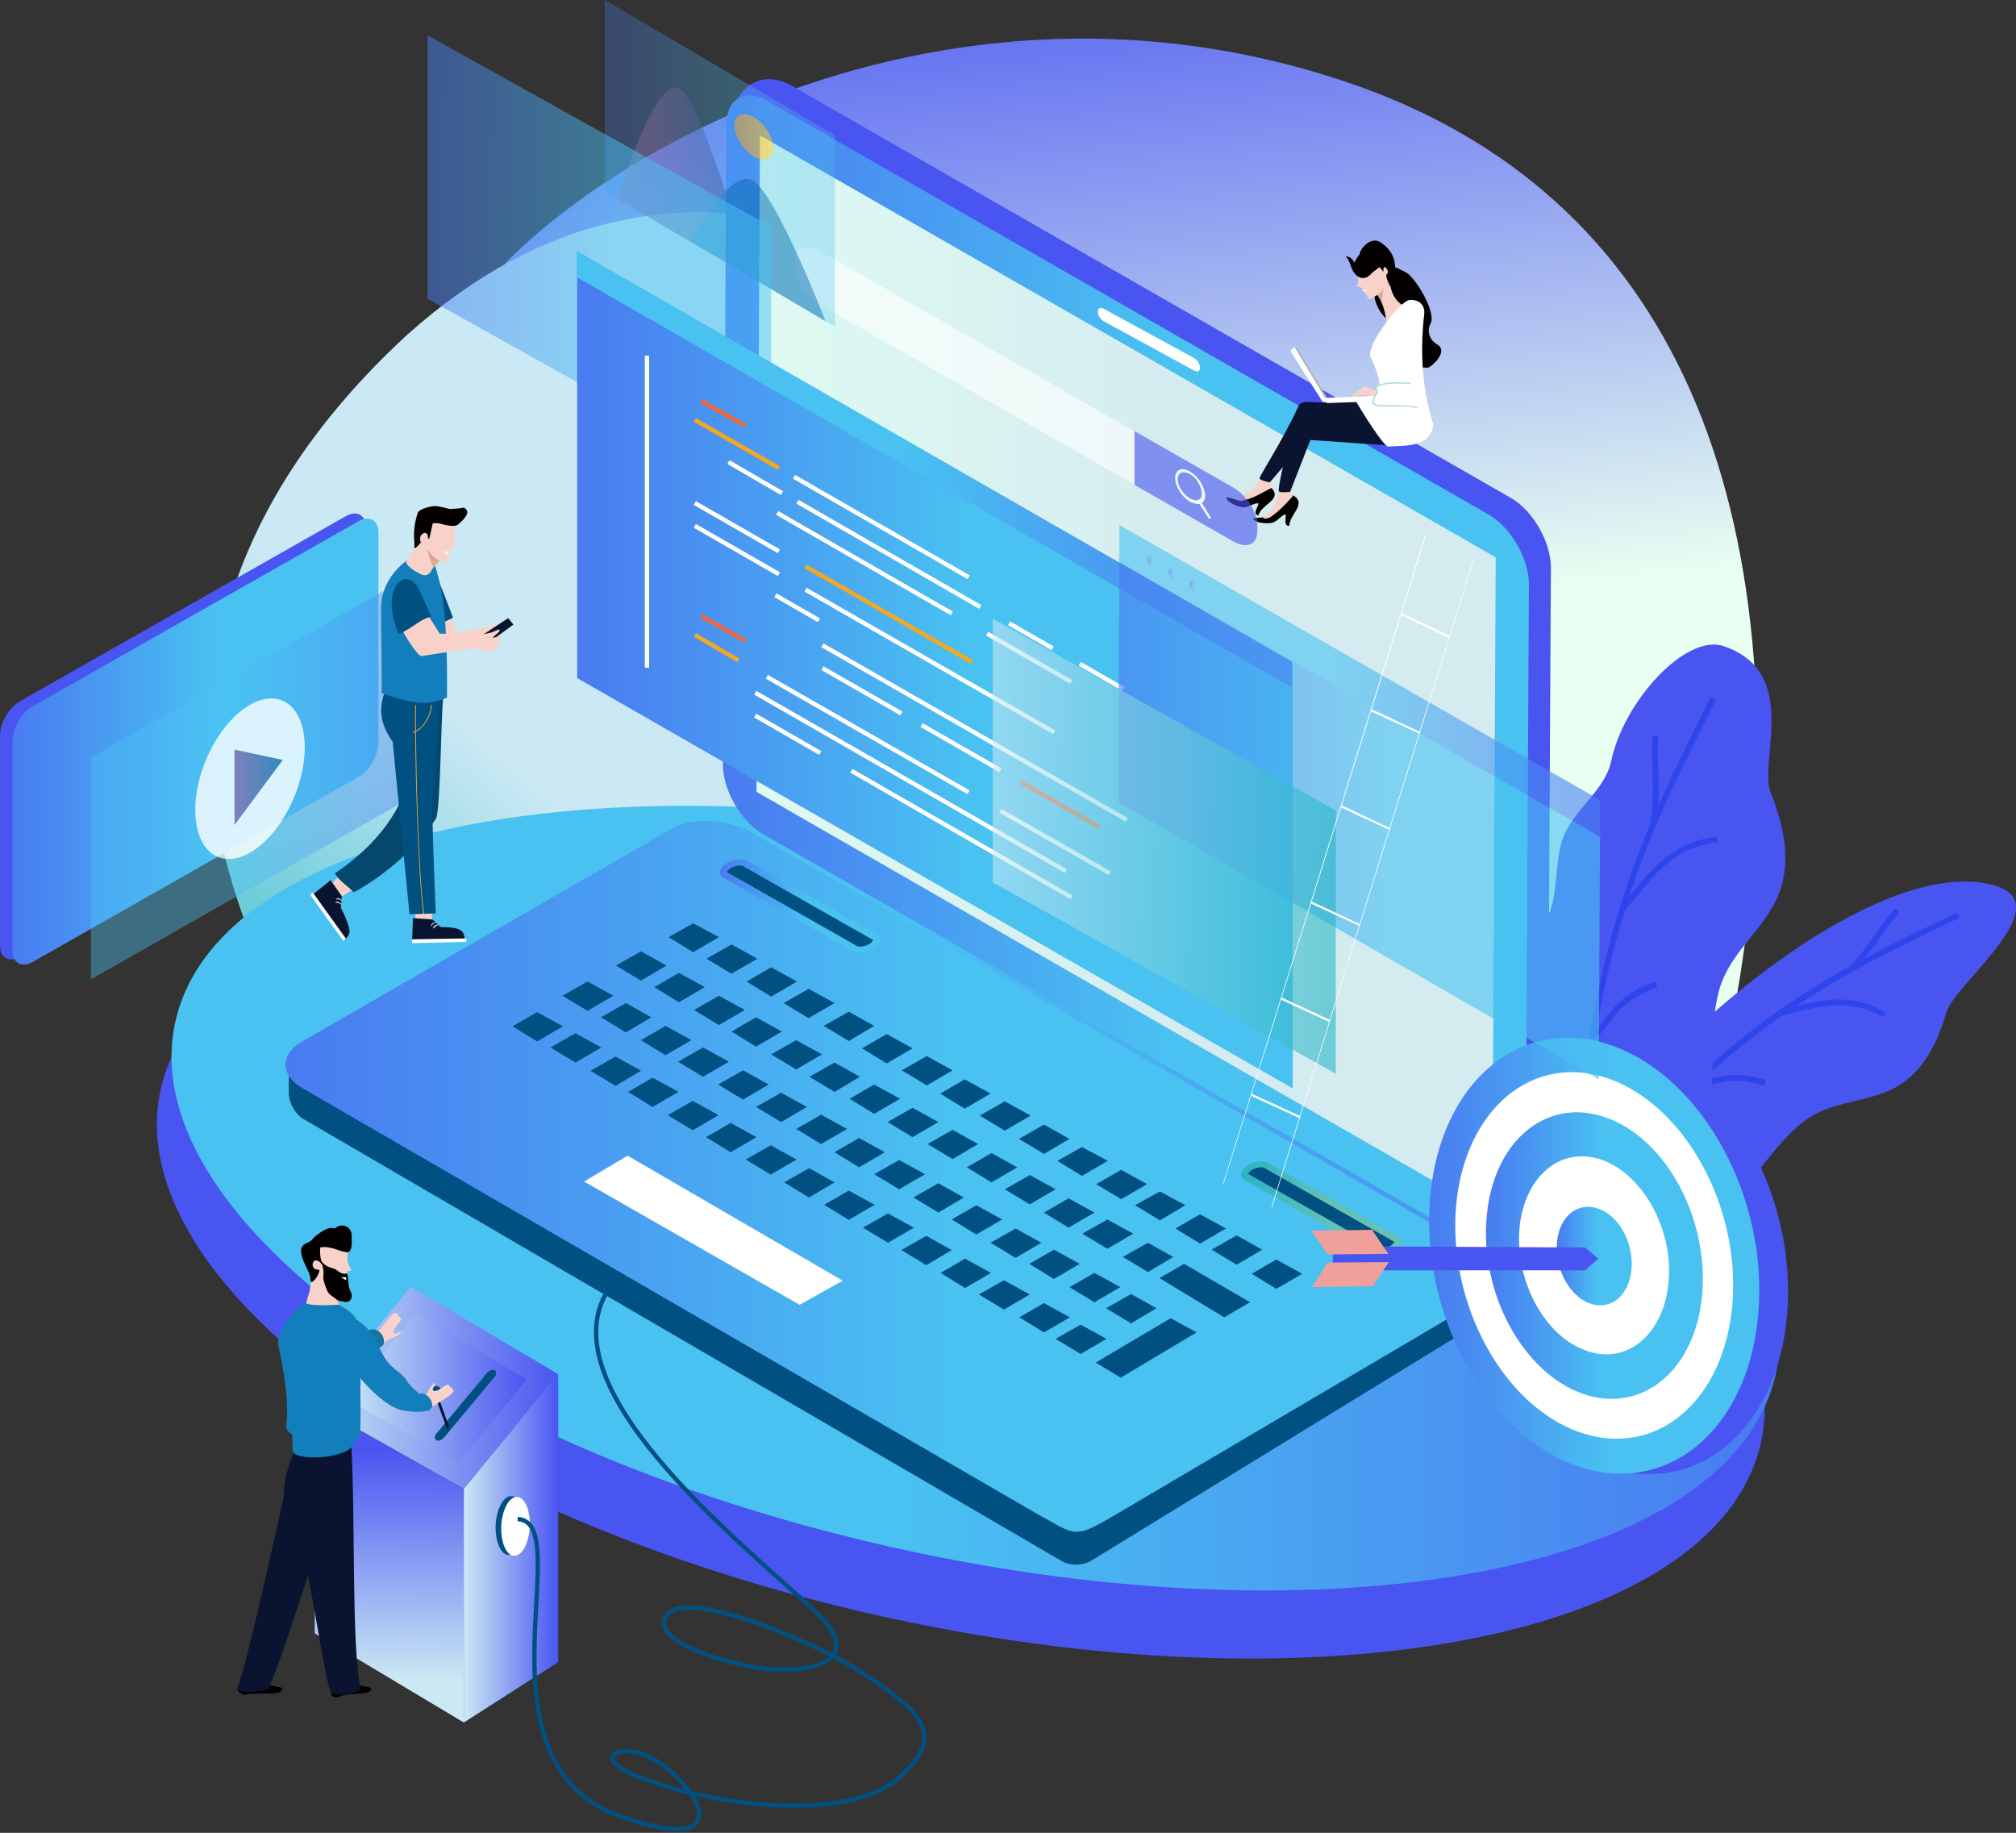 <?xml version="1.0" encoding="utf-8"?>
<!-- Generator: Adobe Illustrator 24.2.1, SVG Export Plug-In . SVG Version: 6.00 Build 0)  -->
<svg version="1.1" id="圖層_1" xmlns="http://www.w3.org/2000/svg" xmlns:xlink="http://www.w3.org/1999/xlink" x="0px" y="0px"
	 viewBox="0 0 467.7 425.2" style="enable-background:new 0 0 467.7 425.2;" xml:space="preserve">
<rect x="0" y="0" width="467.7" height="425.2" fill="#333333" stroke="none"/>
<style type="text/css">
	.st0{fill:url(#SVGID_1_);}
	.st1{fill:url(#SVGID_2_);}
	.st2{fill-rule:evenodd;clip-rule:evenodd;fill:#4955F1;}
	.st3{fill-rule:evenodd;clip-rule:evenodd;fill:url(#SVGID_3_);}
	.st4{opacity:0.8;}
	.st5{opacity:0.5;fill-rule:evenodd;clip-rule:evenodd;fill:url(#SVGID_4_);}
	.st6{fill:#FFFFFF;}
	.st7{fill:url(#SVGID_5_);}
	.st8{fill:#4955F1;}
	.st9{fill:url(#SVGID_6_);}
	.st10{fill:#F8D2C8;}
	.st11{fill:#0A132F;}
	.st12{fill:#04486E;}
	.st13{fill:#015082;}
	.st14{fill:#F3A825;}
	.st15{fill:#137EBC;}
	.st16{fill:url(#SVGID_7_);}
	.st17{fill:#040000;}
	.st18{fill:#2E45ED;}
	.st19{fill:url(#SVGID_8_);}
	.st20{fill:url(#SVGID_9_);}
	.st21{fill:url(#SVGID_10_);}
	.st22{fill:url(#SVGID_11_);}
	.st23{fill:url(#SVGID_12_);}
	.st24{fill:url(#SVGID_13_);}
	.st25{fill:url(#SVGID_14_);}
	.st26{fill:url(#SVGID_15_);}
	.st27{fill:#F09F9B;}
	.st28{fill:url(#SVGID_16_);}
	.st29{fill:url(#SVGID_17_);}
	.st30{fill:url(#SVGID_18_);}
	.st31{fill:url(#SVGID_19_);}
	.st32{fill:none;stroke:#015082;stroke-miterlimit:10;}
	.st33{fill:url(#SVGID_20_);}
	.st34{fill:#1676A1;}
	.st35{fill-rule:evenodd;clip-rule:evenodd;fill:#040000;}
	.st36{fill:url(#SVGID_21_);}
	.st37{fill-rule:evenodd;clip-rule:evenodd;fill:#B3B3B3;}
	.st38{fill-rule:evenodd;clip-rule:evenodd;fill:#FFFFFF;}
	.st39{fill:none;}
	.st40{fill:#AFDAD1;}
	.st41{opacity:0.61;}
	.st42{opacity:0.5;fill:url(#SVGID_22_);}
	.st43{fill:url(#SVGID_23_);}
	.st44{fill:url(#SVGID_24_);}
	.st45{opacity:0.5;fill:url(#SVGID_25_);}
	.st46{fill:url(#SVGID_26_);}
	.st47{fill:url(#SVGID_27_);}
	.st48{fill:none;stroke:#FFFFFF;}
	.st49{fill:none;stroke:#EC693F;}
	.st50{fill:none;stroke:#F3A825;}
	.st51{fill:url(#SVGID_28_);}
	.st52{fill:url(#SVGID_29_);}
	.st53{fill:url(#SVGID_30_);}
	.st54{fill:url(#SVGID_31_);}
	.st55{fill:url(#SVGID_32_);}
	.st56{opacity:0.58;fill:url(#SVGID_33_);enable-background:new    ;}
</style>
<g>
	<g>
		
			<linearGradient id="SVGID_1_" gradientUnits="userSpaceOnUse" x1="248.23" y1="357.731" x2="248.23" y2="560.851" gradientTransform="matrix(0.787 -7.460000e-02 -3.980000e-02 -0.841 61.777 466.786)">
			<stop  offset="0" style="stop-color:#E9FFF1"/>
			<stop  offset="1" style="stop-color:#4955F1"/>
		</linearGradient>
		<path class="st0" d="M106.2,77c-44.9,126.7,101.9,69.4,90.5,115.2c-17.3,48.5-117.3-32.7-111.6,81c1.6,31,72,90,147.5,95.6
			c75.1,5,155.4-24.8,172.2-149.9c12.6-101.3-15.4-174.3-93.1-200.1C205.8-16.4,113.8,52.2,106.2,77z"/>
	</g>
	<g>
		
			<linearGradient id="SVGID_2_" gradientUnits="userSpaceOnUse" x1="240.759" y1="360.649" x2="240.759" y2="563.78" gradientTransform="matrix(-0.579 -0.491 -0.323 0.489 432.925 168.275)">
			<stop  offset="0" style="stop-color:#CBE9F4"/>
			<stop  offset="1" style="stop-color:#1FB4C4"/>
		</linearGradient>
		<path class="st1" d="M243,357.6c84-39.3-42-107-15-124.5c32.3-15,68.1,97.2,111.5,30.8c11.8-18.1-12.6-98.1-62.9-152.1
			C226.3,58.4,158,20.5,94.2,77.9c-51,47.2-61.9,106.2-18.5,172.8C134.7,341.6,227.4,366.1,243,357.6z"/>
	</g>
	<g>
		<path class="st2" d="M0,219.3c0,2.9,2.1,4.1,4.6,2.7l75.7-43c2.5-1.4,4.6-5,4.6-7.9v-48.7c0-2.9-2.1-4.1-4.6-2.7l-75.7,43
			c-2.5,1.4-4.6,5-4.6,7.9C0,170.6,0,219.3,0,219.3z"/>
		
			<linearGradient id="SVGID_3_" gradientUnits="userSpaceOnUse" x1="2.519" y1="253.147" x2="89.886" y2="253.147" gradientTransform="matrix(1 0 0 -1 0 425.197)">
			<stop  offset="0" style="stop-color:#497BF1"/>
			<stop  offset="0.551" style="stop-color:#49C2F1"/>
		</linearGradient>
		<path class="st3" d="M2.9,220.5c0,2.9,2.1,4.1,4.6,2.7l75.7-43c2.5-1.4,4.6-5,4.6-7.9v-48.7c0-2.9-2.1-4.1-4.6-2.7l-75.7,43
			c-2.5,1.4-4.6,5-4.6,7.9V220.5z"/>
	</g>
	<g class="st4">
		
			<linearGradient id="SVGID_4_" gradientUnits="userSpaceOnUse" x1="210.174" y1="244.697" x2="283.874" y2="244.697" gradientTransform="matrix(-1 0 0 -1 304.974 425.197)">
			<stop  offset="0" style="stop-color:#497BF1"/>
			<stop  offset="0.551" style="stop-color:#49C2F1"/>
		</linearGradient>
		<polygon class="st5" points="21.1,227.2 94.8,185.3 94.8,133.8 21.1,175.7 		"/>
		<g>
			<path class="st6" d="M70.7,173.4c0-9.5-5.7-13.9-12.7-9.9s-12.7,14.9-12.7,24.4s5.7,13.9,12.7,9.9
				C65,193.8,70.7,182.9,70.7,173.4z"/>
			
				<linearGradient id="SVGID_5_" gradientUnits="userSpaceOnUse" x1="54.388" y1="242.547" x2="65.588" y2="242.547" gradientTransform="matrix(1 0 0 -1 0 425.197)">
				<stop  offset="0" style="stop-color:#8D71B1"/>
				<stop  offset="1" style="stop-color:#2B7AAF"/>
			</linearGradient>
			<polygon class="st7" points="65.6,176.3 54.4,191.4 54.4,173.9 65.6,176.3 54.4,191.4 54.4,173.9 			"/>
		</g>
	</g>
	<g>
		<path class="st8" d="M407.8,337.4c-13.4,44.1-107.1,60.3-209.2,36.2C96.5,349.4,24.6,294.1,38,250s107.1-60.3,209.2-36.2
			C349.3,238,421.3,293.3,407.8,337.4z"/>
		
			<linearGradient id="SVGID_6_" gradientUnits="userSpaceOnUse" x1="412.807" y1="147.247" x2="39.793" y2="147.247" gradientTransform="matrix(1 0 0 -1 0 425.197)">
			<stop  offset="0" style="stop-color:#497BF1"/>
			<stop  offset="0.551" style="stop-color:#49C2F1"/>
		</linearGradient>
		<path class="st9" d="M411.2,321.6c-13.4,44.1-107.1,60.3-209.2,36.2C99.9,333.6,28,278.4,41.4,234.3s107.1-60.3,209.2-36.2
			S424.6,277.5,411.2,321.6z"/>
	</g>
	<g>
		<path class="st10" d="M100.2,214.8V205c-1.7,0.7-2.2,1.8-3.9,2.7c-0.3,2.4,0.2,5.3,0.2,7.2C98,214.1,100,214.8,100.2,214.8z"/>
		<g>
			<path class="st11" d="M95.8,213l4.5,0.3l2,1.8c0,0,3.6-0.2,4.8,0.9c0.6,0.5,0.8,2.1,0.8,2.1l-12.3,0.4L95.8,213z"/>
			<polygon class="st6" points="108.2,217.7 95.6,217.9 95.6,218.8 108.2,218.5 			"/>
			<path class="st6" d="M100.2,214.8H100c0.1-0.5,0.4-0.8,1.1-0.8l0.1,0.1C100.6,214.1,100.3,214.4,100.2,214.8z"/>
			<path class="st6" d="M100.7,215.4l-0.2-0.1c0.1-0.5,0.5-0.8,1.2-0.8l0.1,0.1C101.2,214.7,100.8,215,100.7,215.4z"/>
		</g>
		<g>
			<g>
				<path class="st10" d="M78.1,208.7l8-5c-1.6-0.9-3.2-1.7-4.8-2.5c-2.1,1.3-4,3.5-5.5,4.7C77.2,206.6,77.9,208.6,78.1,208.7z"/>
				<g>
					<path class="st11" d="M76.7,204.2l2.6,3.7l-0.2,2.7c0,0,2,3.9,2,5.5c0,0.8-1.1,2-1.1,2l-7.8-10.3L76.7,204.2z"/>
					
						<rect x="75.8" y="206.1" transform="matrix(0.812 -0.583 0.583 0.812 -109.773 84.374)" class="st6" width="0.8" height="13.2"/>
					<path class="st6" d="M78.1,208.7l-0.1-0.2c0.5-0.2,0.8-0.1,1.3,0.3v0.2C78.9,208.6,78.4,208.5,78.1,208.7z"/>
					<path class="st6" d="M77.9,209.5l-0.1-0.2c0.5-0.2,0.9-0.1,1.4,0.4v0.2C78.8,209.5,78.3,209.3,77.9,209.5z"/>
				</g>
			</g>
			<path class="st12" d="M103,160.9l-9.4,0.1c-2.5,5.1,3.3,14.9,0.5,22.3c-3.7,9.6-11.2,15.8-16.4,19.3c0.9,1.7,2.8,2.8,4.4,4.4
				c5.9-3.2,13.6-9.1,19-17C102.3,188.3,102.3,161.9,103,160.9z"/>
		</g>
		<path class="st13" d="M100.3,189c0-1.3,0-2.5,0-3.8c0.4-3.8,1-7.9,1-11.3L102,162l-0.2-0.8c0.1-1.7,0.1-2.9,0.1-3.9l-11.3-0.1
			c-2.1,4.8-3.8,8.8,0.5,14.9l3.9,40l6.1-0.2C101.1,211.9,100.6,200.9,100.3,189z"/>
		<path class="st14" d="M98.2,212c-1.3-9.7-2-37.3-1.9-48.4h0.2c-0.1,11.2,0.5,38.7,1.9,48.4H98.2z"/>
		<path class="st14" d="M95.9,170.1l-0.1-0.2c2.4-1,4-3.6,4.2-6.4h0.2C100,166.4,98.3,169,95.9,170.1z"/>
		<path class="st10" d="M102.1,135.6c-0.3,8.8-1.1,14.6-1.1,14.6c-0.3,0.5,4.6-1.2,5.6-1.4L102.1,135.6L102.1,135.6z"/>
		<path class="st13" d="M102.1,135.6c0.2,0.3,3,7.7,3,7.7l-3.7,1.8C101.4,145.1,98.9,129.2,102.1,135.6z"/>
		<path class="st15" d="M88.5,160.8c0,0,5,1.9,8.7,2.2c3.9,0.3,6.5-1.2,6.5-1.2c0.2-21.1-1.6-25.7-1.6-26.4l-1.3-4.7
			c0,0-5.1-1.2-5.6-1.2c0,0-6.6,3.7-6.8,11.4C88.3,141.3,88.7,159.4,88.5,160.8z"/>
		<path class="st10" d="M105.2,146.9c0,0,7.6-1.3,8.2-1.5c0.5-0.2,1.4-0.6,1.4-0.6c0.2-0.1,0.4-0.1,0.4,0.1c0.1,0.4-1.7,1.6-1.7,1.7
			c0,0,1.4-0.2,1.6,0.2c0.4,0.5,0.2,0.6,0,1.2c-0.2,0.6-0.9,0.9-0.9,1s-0.4,0.4-0.4,0.4c0,0.1-0.2,0.2-0.3,0.2l-1.3,0.2
			c-0.2,0-3.1-0.9-3.2-1.2l-1.3-0.2C105.7,148.1,105,147.6,105.2,146.9z"/>
		<g>
			<path class="st10" d="M113.3,148.2c0,0.4,0.3,0.7,0.6,0.7l1.5,0.1c0.4,0,0.7-0.2,0.7-0.6l0,0c0-0.4-0.3-0.7-0.6-0.7l-1.5-0.1
				C113.6,147.5,113.3,147.8,113.3,148.2L113.3,148.2z"/>
			<path class="st11" d="M112.8,149.5l6.3-4.6l-1.2-1.5l-5.8,3.8C112.3,148,112.6,148.8,112.8,149.5z"/>
			<path class="st10" d="M107.2,148.2c0,0,6.2-1.3,6.9-1.5c0.5-0.2,1.4-0.6,1.4-0.6c0.2-0.1,0.4-0.1,0.4,0.1
				c0.1,0.4-1.6,1.6-1.7,1.7c0,0,1.4-0.2,1.6,0.2c0.4,0.5,0.2,0.6,0,1.2c-0.2,0.6-0.9,0.9-0.9,1s-0.4,0.4-0.4,0.4
				c0,0.1-0.2,0.2-0.3,0.2l-1.3,0.2c-0.2,0-3.1-0.9-3.2-1.2l-1.3-0.2C108.8,148.9,107,148.9,107.2,148.2z"/>
			<path class="st10" d="M112.4,147.2L102,147l-5.5-8.8c0.3-1.7-0.9-3-2.7-2.9c-1.8,0.1-2.3,5.1-2.1,6.7c0.5,3.3,5.2,10.4,6.1,10.2
				c7.9-1.3,14.1-2,14.1-2C112.1,150.7,112.1,148.1,112.4,147.2z"/>
			<g>
				<path class="st13" d="M100.1,143.1c-2.2-4.9-2.8-6.1-2.8-6.1c-2.8-6.3-9.5-0.8-4.8,10.1C96,145.6,97.5,143.5,100.1,143.1z"/>
			</g>
		</g>
		<g>
			<g>
				<path class="st10" d="M105.4,124.3c0.1-1.5,0.6-5.4-1-3.9c-0.5,0.5-0.4-1.1-3.5-1.6c-0.2,0-4,3.8-3.9,4.8
					c0.1,1.4-0.8,0.6-0.2,0.8c0.1,0.1-0.2,2-0.2,2l-2.4,4c0,0,0.1,1.2,3.4,2.8c1.8,0.9,2.5-0.9,2.5-0.9s1.6-2.3,2.1-2.2
					c2.5,0.9,1.3,1.1,2.4-3.2c0-0.1,0.6,0.2,1.1,0.1C105.9,127.1,105.3,125.9,105.4,124.3z"/>
				
					<linearGradient id="SVGID_7_" gradientUnits="userSpaceOnUse" x1="10.801" y1="333.534" x2="10.989" y2="334.99" gradientTransform="matrix(0.999 -4.210000e-02 -4.210000e-02 -0.999 103.594 464.68)">
					<stop  offset="0.418" style="stop-color:#E0AC91"/>
					<stop  offset="1" style="stop-color:#DF9F8F"/>
				</linearGradient>
				<path class="st16" d="M99,127.3c-0.2-0.3,1.5,4.4,1.5,4.4s1.2-1.4,1.6-1.6C102.1,130.1,100.6,129.8,99,127.3z"/>
			</g>
			<path class="st6" d="M103.8,128.1l-0.1,0.6c-0.3-0.1-0.7-1-0.7-1L103.8,128.1z"/>
			<path class="st17" d="M108.3,118.4c-0.5-1-1.4-0.5-1.4-0.5l-2.5,0.2c0,0-2.2-0.6-3.3-0.7c-1.5,0-4,0.8-4.2,1.6
				c-1.5,4.7-0.5,7.1-0.8,7.9c-0.1,0.2,0.1,0.2,0.3,0.2c0.7-0.5,0.8-0.8,1.3-1.3c-0.1-0.1-0.4-0.4-0.2-1.2c0.2-0.9,1.7-1.7,1.8,0.1
				c0,0.5,0.1,0.2,0.3,0.2c0.1-0.5,0.5-2,0.8-3.5c0.9-0.1,1.6,0,1.8,0.1c3.1,0.9,3.9,0.3,3.9,0.3S109,119.6,108.3,118.4z"/>
		</g>
	</g>
	<g>
		<g>
			<g>
				<path class="st8" d="M451.6,234.7c-2.2,7.5-5.7,14.8-13.1,18.2c-6.7,3-14.2,2.7-20.2,7.4c-8.7,6.8-12.3,17.3-23.4,22
					c-4.6,1.9-9.5,2.6-14.4,2.5c-2.8,0-11.3,4.1-15.8-1.9c-9.9-13.1,62.6-86.8,97.6-77.6C478.4,209.5,453.6,228.2,451.6,234.7z"/>
			</g>
			<g>
				<path class="st18" d="M364.5,282.5l-1-0.9c36.9-44,60.1-55.2,84.7-67.1c1.9-0.9,3.9-1.9,5.8-2.8l0.6,1.2c-2,1-3.9,1.9-5.8,2.8
					C424.3,227.6,401.2,238.8,364.5,282.5z"/>
			</g>
			<g>
				<path class="st18" d="M436.9,236c-7.6-4.2-12.9-2.9-20.3-1.2c-1.1,0.3-2.2,0.5-3.4,0.8l-0.3-1.3c1.2-0.3,2.3-0.5,3.3-0.8
					c7.4-1.7,13.2-3.1,21.2,1.3L436.9,236z"/>
			</g>
			<g>
				<path class="st18" d="M392.4,252.8l-0.3-1.3c1.3-0.3,2.5-0.6,3.5-0.9c4.7-1.2,7.6-2,14.1,0l-0.4,1.3c-6.1-1.9-8.7-1.2-13.3,0
					C394.9,252.1,393.7,252.4,392.4,252.8z"/>
			</g>
			<g>
				<path class="st18" d="M429,225.5l-1.4-0.1c3-2.2,5.7-6.2,7.8-9.2c1.3-1.9,2.7-3.8,4.3-5.5l1,0.9c-1.5,1.7-2.9,3.6-4.2,5.4
					C434.4,220.1,432.2,223.2,429,225.5z"/>
			</g>
		</g>
		<g>
			<g>
				<path class="st8" d="M410.8,183.9c3.3,8.3,5.2,17.4,0.9,25.6c-3.9,7.4-10.9,12.3-13,20.7c-3.1,12.3,1.1,24.1-5.7,36.1
					c-2.8,4.9-6.7,8.9-11.2,12.3c-2.6,1.9-7.3,11.6-15.6,9.4c-18.1-4.9-14.6-17.6-18.2-24.7c-7.6-14.7-9.8-27.2-1.5-38.5
					c3.4-4.6,9.2-7,12.3-11.8c2.9-4.4,1.6-14.3,4.3-19.8c2.9-6,9.4-10.3,10.7-16.7c2.9-13.8,17.3-29.6,26.1-26.6
					C417.8,156,407.9,176.7,410.8,183.9z"/>
			</g>
			<g>
				<path class="st18" d="M365.6,287.9h-1.3c2.5-65.3,15.5-91.7,29.3-119.6c1.1-2.2,2.2-4.4,3.3-6.6l1.2,0.6
					c-1.1,2.2-2.2,4.4-3.3,6.6C381.1,196.6,368.1,222.8,365.6,287.9z"/>
			</g>
			<g>
				<path class="st18" d="M376.8,211.5l-1-0.9c0.9-1,1.7-2.1,2.5-3c5.4-6.7,9.7-12,20-13.6l0.2,1.3c-9.8,1.5-13.7,6.4-19.1,13.1
					C378.4,209.4,377.6,210.4,376.8,211.5z"/>
			</g>
			<g>
				<path class="st18" d="M369.9,241.5l-1-0.8c1-1.2,1.8-2.3,2.5-3.2c3.4-4.4,5.4-7.1,12.6-9.8l0.5,1.3c-6.9,2.6-8.7,5-12,9.4
					C371.8,239.2,370.9,240.3,369.9,241.5z"/>
			</g>
			<g>
				<path class="st18" d="M383.9,191.4l-1.4,1.2c1.1-4,1-9.9,0.9-14c-0.1-2.6-0.2-5.3,0-8l1.3,0.1c-0.2,2.6-0.1,5.2,0,7.8
					C384.9,182.8,385.1,187.2,383.9,191.4z"/>
			</g>
		</g>
	</g>
	<g>
		<g>
			<g>
				<path class="st8" d="M183,19.5c-8.4-3.9-13.3,3.1-13.3,9l3.1,144.9c0,6,4.2,13.3,9.3,16.2l163.1,100.1c5.2,3,13.4,1.6,13.8-9.3
					l0.8-148.7c0-6-4.2-13.3-9.3-16.2L183,19.5z"/>
				
					<linearGradient id="SVGID_8_" gradientUnits="userSpaceOnUse" x1="167.7" y1="268.647" x2="354.7" y2="268.647" gradientTransform="matrix(1 0 0 -1 0 425.197)">
					<stop  offset="0" style="stop-color:#497BF1"/>
					<stop  offset="0.551" style="stop-color:#49C2F1"/>
				</linearGradient>
				<path class="st19" d="M178,23.4c-5.2-3-9.4-0.5-9.5,5.4l-0.8,148.5c0,6,4.2,13.3,9.3,16.2l167.4,96.2c5.2,3,9.4,0.5,9.5-5.4
					l0.8-148.7c0-6-4.2-13.3-9.3-16.2L178,23.4z"/>
				
					<linearGradient id="SVGID_9_" gradientUnits="userSpaceOnUse" x1="175.5" y1="268.597" x2="347" y2="268.597" gradientTransform="matrix(1 0 0 -1 0 425.197)">
					<stop  offset="0" style="stop-color:#DEFAF1"/>
					<stop  offset="0.61" style="stop-color:#D4EBF0"/>
				</linearGradient>
				<polygon class="st20" points="175.5,183.7 176.3,31.4 347,129.3 346.2,281.8 				"/>
			</g>
			<path class="st6" d="M278.4,85.3c0,0.8-0.6,1.1-1.3,0.7L256,74.5c-0.7-0.4-1.3-1.4-1.3-2.2l0,0c0-0.8,0.6-1.1,1.3-0.7l21.1,11.5
				C277.8,83.5,278.4,84.5,278.4,85.3L278.4,85.3z"/>
		</g>
		<path class="st13" d="M253.1,349.9c-1.8,1.1-4.9,1.1-6.7,0l-176-102.5c-1.9-1.1-3.4-0.2-3.4,1.9v4.4c0,2.1,1.5,4.8,3.4,5.9
			l176,102.6c1.9,1.1,4.9,1,6.7-0.1l91.5-56.1c1.8-1.1,3.4-3.8,3.5-5.9l0.1-2.8c0.1-2.1-1.4-3-3.2-1.9L253.1,349.9z"/>
		
			<linearGradient id="SVGID_10_" gradientUnits="userSpaceOnUse" x1="66.237" y1="152.305" x2="348.413" y2="152.305" gradientTransform="matrix(1 0 0 -1 0 425.197)">
			<stop  offset="0" style="stop-color:#497BF1"/>
			<stop  offset="0.551" style="stop-color:#49C2F1"/>
		</linearGradient>
		<path class="st21" d="M155.9,192.2c5.2-3,13.6-1.9,18.8,1.1L344.5,291c5.2,3,5.2,6.8,0.1,9.8l-85.3,50.3
			c-10.5,6.2-9.5,5.1-18.7,0.1L70.1,252.4c-5.2-3-5.1-7.9,0-10.8L155.9,192.2z"/>
		<g>
			<g>
				<polygon class="st13" points="172.4,248.3 178.3,251.6 172.4,255.1 166.6,251.6 				"/>
				<polygon class="st13" points="163.1,243 169.1,246.3 163.1,249.8 157.3,246.3 				"/>
				<polygon class="st13" points="154.4,238 160.4,241.3 154.4,244.8 148.7,241.3 				"/>
				<polygon class="st13" points="145.2,232.7 151.1,236 145.2,239.5 139.4,236 				"/>
				<polygon class="st13" points="136.3,227.7 142.3,231 136.3,234.5 130.5,231 				"/>
				<polygon class="st13" points="181.2,253.5 187.2,256.8 181.2,260.3 175.4,256.8 				"/>
				<polygon class="st13" points="190.5,258.6 196.5,261.9 190.5,265.4 184.7,261.9 				"/>
				<polygon class="st13" points="199.3,264 205.3,267.3 199.3,270.8 193.6,267.3 				"/>
				<polygon class="st13" points="208.6,269.1 214.6,272.4 208.6,275.9 202.8,272.4 				"/>
				<polygon class="st13" points="217.7,274.5 223.6,277.8 217.7,281.3 211.9,277.8 				"/>
				<polygon class="st13" points="226.5,279.6 232.5,282.9 226.5,286.4 220.8,282.9 				"/>
				<polygon class="st13" points="235.6,285 241.6,288.3 235.6,291.8 229.8,288.3 				"/>
				<polygon class="st13" points="244.5,289.9 250.5,293.2 244.5,296.7 238.8,293.2 				"/>
				<polygon class="st13" points="253.9,295.3 259.9,298.6 253.9,302.1 248.1,298.6 				"/>
				<polygon class="st13" points="262.4,300.2 268.3,303.5 262.4,307 256.6,303.5 				"/>
			</g>
			<g>
				<polygon class="st13" points="184.7,241.3 190.7,244.6 184.7,248.1 178.9,244.6 				"/>
				<polygon class="st13" points="175.4,236 181.4,239.3 175.4,242.8 169.7,239.3 				"/>
				<polygon class="st13" points="166.8,231 172.8,234.3 166.8,237.8 161,234.3 				"/>
				<polygon class="st13" points="157.5,225.7 163.5,229 157.5,232.5 151.8,229 				"/>
				<polygon class="st13" points="148.7,220.7 154.6,224 148.7,227.5 142.9,224 				"/>
				<polygon class="st13" points="193.6,246.5 199.5,249.8 193.6,253.3 187.8,249.8 				"/>
				<polygon class="st13" points="202.8,251.6 208.8,254.9 202.8,258.4 197.1,254.9 				"/>
				<polygon class="st13" points="211.7,257 217.7,260.3 211.7,263.8 205.9,260.3 				"/>
				<polygon class="st13" points="221,262.1 226.9,265.4 221,268.9 215.2,265.4 				"/>
				<polygon class="st13" points="230,267.5 236,270.8 230,274.3 224.3,270.8 				"/>
				<polygon class="st13" points="238.9,272.6 244.9,275.9 238.9,279.4 233.1,275.9 				"/>
				<polygon class="st13" points="247.9,278 253.9,281.3 247.9,284.8 242.2,281.3 				"/>
				<polygon class="st13" points="256.9,282.9 262.9,286.2 256.9,289.7 251.1,286.2 				"/>
				<polygon class="st13" points="266.3,288.3 272.2,291.6 266.3,295.1 260.5,291.6 				"/>
				<polygon class="st13" points="290,302.1 274.7,293.2 269,296.5 284,305.6 				"/>
			</g>
			<g>
				<polygon class="st13" points="196.9,234.7 202.8,238 196.9,241.5 191.1,238 				"/>
				<polygon class="st13" points="187.6,229.4 193.6,232.7 187.6,236.2 181.8,232.7 				"/>
				<polygon class="st13" points="178.9,224.4 184.9,227.7 178.9,231.2 173.2,227.7 				"/>
				<polygon class="st13" points="169.7,219.1 175.7,222.4 169.7,225.9 163.9,222.4 				"/>
				<polygon class="st13" points="160.8,214.2 166.8,217.4 160.8,220.9 155.1,217.4 				"/>
				<polygon class="st13" points="205.7,239.9 211.7,243.2 205.7,246.7 200,243.2 				"/>
				<polygon class="st13" points="215,245 221,248.3 215,251.8 209.2,248.3 				"/>
				<polygon class="st13" points="223.8,250.4 229.8,253.7 223.8,257.2 218.1,253.7 				"/>
				<polygon class="st13" points="233.1,255.5 239.1,258.8 233.1,262.3 227.3,258.8 				"/>
				<polygon class="st13" points="242.2,260.9 248.1,264.2 242.2,267.7 236.4,264.2 				"/>
				<polygon class="st13" points="251,266.1 257,269.3 251,272.8 245.3,269.3 				"/>
				<polygon class="st13" points="260.1,271.4 266.1,274.7 260.1,278.2 254.3,274.7 				"/>
				<polygon class="st13" points="269.1,276.4 275,279.6 269.1,283.1 263.3,279.6 				"/>
				<polygon class="st13" points="278.4,281.7 284.4,285 278.4,288.5 272.7,285 				"/>
				<polygon class="st13" points="286.9,286.6 292.8,289.9 286.9,293.4 281.1,289.9 				"/>
				<polygon class="st13" points="296.1,292.2 302.1,295.5 296.1,299 290.4,295.5 				"/>
			</g>
			<g>
				<polygon class="st13" points="160.7,255.4 166.7,258.7 160.7,262.2 154.9,258.7 				"/>
				<polygon class="st13" points="151.4,250 157.4,253.3 151.4,256.8 145.7,253.3 				"/>
				<polygon class="st13" points="142.8,245.1 148.7,248.4 142.8,251.9 137,248.4 				"/>
				<polygon class="st13" points="133.5,239.7 139.5,243 133.5,246.5 127.7,243 				"/>
				<polygon class="st13" points="124.6,234.8 130.6,238.1 124.6,241.6 118.9,238.1 				"/>
				<polygon class="st13" points="169.5,260.5 175.5,263.8 169.5,267.3 163.8,263.8 				"/>
				<polygon class="st13" points="178.8,265.7 184.8,269 178.8,272.5 173,269 				"/>
				<polygon class="st13" points="187.7,271 193.6,274.3 187.7,277.8 181.9,274.3 				"/>
				<polygon class="st13" points="196.9,276.2 202.9,279.5 196.9,283 191.2,279.5 				"/>
				<polygon class="st13" points="206,281.5 212,284.8 206,288.3 200.2,284.8 				"/>
				<polygon class="st13" points="214.9,286.7 220.8,290 214.9,293.5 209.1,290 				"/>
				<polygon class="st13" points="223.9,292 229.9,295.3 223.9,298.8 218.2,295.3 				"/>
				<polygon class="st13" points="232.9,297 238.9,300.3 232.9,303.8 227.1,300.3 				"/>
				<polygon class="st13" points="242.2,302.3 248.2,305.6 242.2,309.1 236.5,305.6 				"/>
				<polygon class="st13" points="250.7,307.3 256.7,310.6 250.7,314.1 244.9,310.6 				"/>
				<polygon class="st13" points="277.6,309.1 271.6,305.8 254.2,316.1 260,319.6 				"/>
			</g>
		</g>
		<polygon class="st6" points="145.6,268.1 195.5,297.1 185.5,302.7 135.5,274.1 		"/>
		<g>
			
				<linearGradient id="SVGID_11_" gradientUnits="userSpaceOnUse" x1="167.029" y1="214.997" x2="204.271" y2="214.997" gradientTransform="matrix(1 0 0 -1 0 425.197)">
				<stop  offset="0" style="stop-color:#497BF1"/>
				<stop  offset="0.551" style="stop-color:#49C2F1"/>
			</linearGradient>
			<path class="st22" d="M202.9,220c-1.5,1.1-3.8,1.4-5,0.7l-30.1-17.1c-1.2-0.7-1-2.1,0.6-3.2l0,0c1.5-1.1,3.8-1.4,5-0.7l30.1,17.1
				C204.7,217.5,204.5,218.9,202.9,220L202.9,220z"/>
			<path class="st13" d="M199.5,219.6c-0.5,0-0.8-0.1-0.8-0.2l-30.1-17.1c0.1-0.1,0.3-0.4,0.6-0.7c0.7-0.5,1.6-0.8,2.5-0.8
				c0.5,0,0.8,0.1,0.8,0.2l30.1,17.1c-0.1,0.1-0.3,0.4-0.6,0.7C201.3,219.3,200.4,219.6,199.5,219.6z"/>
		</g>
		<g>
			
				<linearGradient id="SVGID_12_" gradientUnits="userSpaceOnUse" x1="287.929" y1="144.897" x2="325.171" y2="144.897" gradientTransform="matrix(1 0 0 -1 0 425.197)">
				<stop  offset="0" style="stop-color:#2BB3C4"/>
				<stop  offset="0.551" style="stop-color:#63C1B5"/>
			</linearGradient>
			<path class="st23" d="M323.8,290.1c-1.5,1.1-3.8,1.4-5,0.7l-30.1-17.1c-1.2-0.7-1-2.1,0.6-3.2l0,0c1.5-1.1,3.8-1.4,5-0.7
				l30.1,17.1C325.6,287.5,325.4,289,323.8,290.1L323.8,290.1z"/>
			<path class="st13" d="M320.4,289.6c-0.5,0-0.8-0.1-0.8-0.2l-30.1-17.1c0.1-0.1,0.3-0.4,0.6-0.7c0.7-0.5,1.6-0.8,2.5-0.8
				c0.5,0,0.8,0.1,0.8,0.2l30.1,17.1c-0.1,0.1-0.3,0.4-0.6,0.7C322.2,289.3,321.3,289.6,320.4,289.6z"/>
		</g>
	</g>
	<g>
		<path class="st8" d="M414.6,305c-2.3,26.9-21.3,42.6-42.3,35.1s-36.2-35.4-33.8-62.3c2.3-26.9,21.3-42.6,42.3-35.1
			C401.8,250.3,416.9,278.2,414.6,305z"/>
		<g>
			
				<linearGradient id="SVGID_13_" gradientUnits="userSpaceOnUse" x1="331.551" y1="133.897" x2="408.149" y2="133.897" gradientTransform="matrix(1 0 0 -1 0 425.197)">
				<stop  offset="0" style="stop-color:#497BF1"/>
				<stop  offset="0.551" style="stop-color:#49C2F1"/>
			</linearGradient>
			<path class="st24" d="M407.9,304.9c-2.3,26.9-21.3,42.6-42.3,35.1s-36.2-35.4-33.8-62.3c2.3-26.9,21.3-42.6,42.3-35.1
				S410.3,278,407.9,304.9z"/>
			<path class="st6" d="M401.9,302.7c-2,22.6-17.9,35.8-35.6,29.5s-30.4-29.8-28.5-52.4c2-22.6,17.9-35.8,35.6-29.5
				C391.1,256.7,403.8,280.1,401.9,302.7z"/>
			
				<linearGradient id="SVGID_14_" gradientUnits="userSpaceOnUse" x1="344.635" y1="133.918" x2="395.039" y2="133.918" gradientTransform="matrix(1 0 0 -1 0 425.197)">
				<stop  offset="0" style="stop-color:#497BF1"/>
				<stop  offset="0.551" style="stop-color:#49C2F1"/>
			</linearGradient>
			<path class="st25" d="M394.9,300.2c-1.5,17.7-14,28-27.8,23.1s-23.8-23.3-22.2-41c1.5-17.7,14-28,27.8-23
				C386.5,264.2,396.4,282.6,394.9,300.2z"/>
			<path class="st6" d="M387.1,297.4c-1.1,12.2-9.7,19.4-19.2,15.9c-9.6-3.4-16.4-16.1-15.4-28.3c1.1-12.2,9.7-19.3,19.2-15.9
				C381.3,272.6,388.2,285.3,387.1,297.4z"/>
			
				<linearGradient id="SVGID_15_" gradientUnits="userSpaceOnUse" x1="361.151" y1="133.801" x2="378.524" y2="133.801" gradientTransform="matrix(1 0 0 -1 0 425.197)">
				<stop  offset="0" style="stop-color:#497BF1"/>
				<stop  offset="0.551" style="stop-color:#49C2F1"/>
			</linearGradient>
			<path class="st26" d="M378.5,294.4c-0.5,6.1-4.8,9.7-9.6,8c-4.8-1.7-8.2-8-7.7-14.1s4.8-9.6,9.6-7.9
				C375.6,282,379,288.3,378.5,294.4z"/>
		</g>
		<g>
			<polygon class="st8" points="367.7,289.4 370.8,292 367.7,294.7 309.2,294.7 309.2,289.1 			"/>
			<g>
				<polygon class="st27" points="322.2,292.8 318.5,298.4 304.4,298.6 308,292.9 				"/>
				<polygon class="st27" points="322.1,290.9 318.3,285.3 304.2,285.5 308,291 				"/>
			</g>
		</g>
	</g>
	<g>
		
			<linearGradient id="SVGID_16_" gradientUnits="userSpaceOnUse" x1="73" y1="103.247" x2="129.5" y2="103.247" gradientTransform="matrix(1 0 0 -1 0 425.197)">
			<stop  offset="0" style="stop-color:#CBE9F4"/>
			<stop  offset="1" style="stop-color:#4955F1"/>
		</linearGradient>
		<polygon class="st28" points="95.3,298.5 129.5,318.8 107.6,345.4 73,325.9 		"/>
		
			<linearGradient id="SVGID_17_" gradientUnits="userSpaceOnUse" x1="80.3" y1="103.197" x2="122.2" y2="103.197" gradientTransform="matrix(1 0 0 -1 0 425.197)">
			<stop  offset="0" style="stop-color:#CBE9F4"/>
			<stop  offset="1" style="stop-color:#4955F1"/>
		</linearGradient>
		<polygon class="st29" points="80.3,324.5 96.4,304.7 122.2,320 106.4,339.3 		"/>
		
			<linearGradient id="SVGID_18_" gradientUnits="userSpaceOnUse" x1="89.855" y1="35.336" x2="90.735" y2="88.956" gradientTransform="matrix(1 0 0 -1 0 425.197)">
			<stop  offset="0" style="stop-color:#CBE9F4"/>
			<stop  offset="1" style="stop-color:#4955F1"/>
		</linearGradient>
		<polygon class="st30" points="107.6,345.4 107.6,399.6 73,378.9 73,325.9 		"/>
		
			<linearGradient id="SVGID_19_" gradientUnits="userSpaceOnUse" x1="107.6" y1="65.997" x2="129.5" y2="65.997" gradientTransform="matrix(1 0 0 -1 0 425.197)">
			<stop  offset="0" style="stop-color:#CBE9F4"/>
			<stop  offset="1" style="stop-color:#4955F1"/>
		</linearGradient>
		<polygon class="st31" points="129.5,318.8 129.5,385.6 107.6,399.6 107.6,345.4 		"/>
		<g>
			<path class="st13" d="M121.6,354.3c-0.3,3.8-2,6.7-3.8,6.4c-1.8-0.2-3-3.5-2.8-7.2c0.3-3.8,2-6.7,3.8-6.4
				C120.7,347.3,121.9,350.6,121.6,354.3z"/>
			<path class="st6" d="M122.9,354.5c-0.3,3.8-2,6.7-3.8,6.4c-1.8-0.2-3-3.4-2.8-7.2c0.3-3.8,2-6.7,3.8-6.4
				C121.9,347.5,123.1,350.7,122.9,354.5z"/>
		</g>
		<path class="st32" d="M140.4,300.4c-12.6,23.6,34.7,59.9,49.3,74c11,10.6-1,14.3-13.7,12.5c-8.9-1.2-25.9-6.7-21.2-12.4
			c5-6,34.4,6.6,44.5,13.1c16.3,10.4,19.4,15.5,9.5,24.6c-12,11-44.2,6.7-61.2-0.2c-11.7-4.7-2.4-8.9,6.2-2.5
			c9.9,7.4,15.5,20.6-9.5,12c-36-12.4-10.1-68.3-24.2-69.1"/>
		<g>
			<path class="st13" d="M103.1,333.4c-0.6,0.7-1.4,1-1.9,0.7l0,0c-0.5-0.3-0.4-1.1,0.2-1.7l11.5-13.8c0.6-0.7,1.4-1,1.9-0.7l0,0
				c0.5,0.3,0.4,1.1-0.2,1.7L103.1,333.4z"/>
			<polygon class="st11" points="103.8,331.7 104.2,331.1 101.1,322.4 100.5,322.7 			"/>
			<path class="st13" d="M99.9,322.1c-0.5,0.6-0.4,1.3,0.2,1.7c0.6,0.4,1.4,0.2,1.9-0.4s0.4-1.3-0.2-1.7
				C101.2,321.4,100.4,321.5,99.9,322.1z"/>
		</g>
		<g>
			<g>
				<path class="st10" d="M87.8,312.7l-1.4-1.9c1.6-2.1,4.9-6.8,5.4-6.2c0.1,0.1,0.2,0.2,0.3,0.2c0.2,0,0.4,0.3,0.3,0.5
					c0,0.2,0.4,0.2,0.4,0.3c-0.1,0.4,0.4,0.1,0.3,0.5c-0.2,0.4-0.7,1-1.3,1.7c-0.2,0.3-1,1.6-0.1,1.6c0.4,0,0.9-0.6,1.2-0.4
					c0.3,0.2,0.2,0.2-0.8,0.9C91.2,310.5,90.2,310.3,87.8,312.7z"/>
				<path class="st6" d="M92.8,305.8c-0.6,0.7-1.2,1.3-1.7,2.1"/>
				<path class="st6" d="M92.4,305.2c-0.6,0.7-1.2,1.3-1.7,2.1"/>
				<path class="st6" d="M92,304.7c-0.6,0.7-1.2,1.3-1.7,2.1"/>
			</g>
			<g>
				<path class="st10" d="M96.8,325.8l1.8,1.6c2.2-1.4,7.2-4.3,6.6-4.8c-0.1-0.1-0.2-0.2-0.2-0.3c0.1-0.2-0.2-0.4-0.4-0.4
					c-0.2,0-0.1-0.4-0.3-0.4c-0.4,0-0.1-0.5-0.5-0.3c-0.4,0.1-1.1,0.6-1.8,1.1c-0.3,0.2-1.7,0.8-1.6-0.1c0.1-0.4,0.7-0.8,0.5-1.2
					c-0.1-0.3-0.2-0.2-1,0.7C99.2,322.6,99.3,323.6,96.8,325.8z"/>
				<path class="st6" d="M104.1,321.4c-0.7,0.5-1.4,1.1-2.2,1.5"/>
				<path class="st6" d="M104.6,321.9c-0.7,0.5-1.4,1.1-2.2,1.5"/>
				<path class="st6" d="M105.1,322.3c-0.7,0.5-1.4,1.1-2.2,1.5"/>
			</g>
			<g>
				<path class="st17" d="M56.4,392.2h2.2l1.4-0.6c0.9,0.7,1.4-1,2.5-0.7s1.6,0.3,2.8,0.6c0.2,0.1,0.3,0.3,0.2,0.5
					c-0.5,0.9-1.8,0.8-2.6,0.9c-0.8,0-5.8-0.1-6,0.3c-0.2,0.3-1.9-0.8-1.8-1.2C55.3,390.7,56.3,392.8,56.4,392.2z"/>
				<path class="st17" d="M77,392.2h2.2l1.4-0.6c0.9,0.7,1.4-1,2.5-0.7s1.6,0.3,2.8,0.6c0.2,0.1,0.3,0.3,0.2,0.5
					c-0.5,0.9-1.8,0.8-2.6,0.9c-0.8,0-4.5,0.3-4.7,0.7c-0.2,0.3-2,0.1-1.9-0.4C77,391.9,76.9,392.8,77,392.2z"/>
				<path class="st11" d="M62.1,392c2.7-4.8,11.2-33.2,13.6-38.8c0.9-2.1,4-16.8,4.5-18.1H68.6c-3.7,15.8-10.4,47.7-13.6,56.8
					C56.2,392.8,58.5,392.5,62.1,392z"/>
				<path class="st11" d="M71.4,365.3c1.2-3.7,2.8-8.3,3.6-10.4c-2.5-3.4-4.8-3.3-8.9-7.4C64.4,353.6,71.4,365.3,71.4,365.3z"/>
				<path class="st11" d="M76.8,392.7c-1.3-3-3.3-16.9-5.2-26.5c-0.8-4.1-1.6-6-2.2-7.2c-6.2-12.3-2.8-17.7-0.3-24.4l12.4,0.3
					c1,18.4,0,47.5,2.2,57C82.4,392.6,80.3,393.8,76.8,392.7z"/>
			</g>
			<g>
				<g>
					<path class="st10" d="M80.7,287.5c-1.2,0-3.6,1.1-6.8,1.6c-0.2,0.1,0.2,1.8,0.4,3.1c0,0.2,0.5,0.9,0.2,0.5
						c-1.5-1.6-2.1,0.2-1.8,1.2c0.5,1.4,1,1.7,1,1.9c0.1,0.4-0.8-0.4-1.3,0l-0.6,3.8l-1.2,4.1c0,0,0.8,0.8,4.6,1.1
						c3.7,0.2,3.4-2.3,3.4-2.3s-0.3-3.7,0.2-3.7c2.7,0.2,1.3-3.8,1.9-3.9c1.8-0.1-0.2-0.8-0.1-3C80.7,291.5,80.8,287.5,80.7,287.5z"
						/>
					
						<linearGradient id="SVGID_20_" gradientUnits="userSpaceOnUse" x1="165.627" y1="-43.863" x2="165.898" y2="-41.762" gradientTransform="matrix(0.943 -0.334 -0.334 -0.943 -93.109 315.514)">
						<stop  offset="0.418" style="stop-color:#E0AC91"/>
						<stop  offset="1" style="stop-color:#DF9F8F"/>
					</linearGradient>
					<path class="st33" d="M74.9,296.9c-0.3-0.3,3.7,5.6,3.7,5.6s-0.3-3.8,0.2-3.7C79,298.8,77.3,298.8,74.9,296.9z"/>
				</g>
				<path class="st17" d="M71.1,288.4c2-0.9,0.7-0.8,3.4-2.6c1.4-0.9,2.4-1.1,3.2-0.8c0.4-0.4,1-0.7,1.6-0.7c1.3,0,2.3,1,2.3,2.3
					s0.2,3.9-1,3.9c-0.2,0-0.4,0-0.7-0.1c-1.1-0.1-3.5-1.5-5.6-1c-0.1,0.6-0.1,3.2,0.7,3.9c0,0.2-0.2,0.2-0.5-0.2
					c-1.5-1.6-2.3-0.1-1.9,0.8c0.5,0.9,1.5,0.5,1.5,0.8c0,0.6-0.7,1.8-1.1,2.2c-0.7,0.7-1,0.8-1-0.4C72,294.7,67.8,289.8,71.1,288.4
					z"/>
			</g>
			<path class="st34" d="M68.9,310.6c3.1-2.2,4.2-5.5,4.5-6.7c4.8,4.1,5.7,5.9,13,4.5c1.1-0.2,2.7,1.1,2.7,2.9
				c0,1.2-1.4,1.6-4.5,2.4C78.7,315.3,68.9,310.6,68.9,310.6z"/>
			<path class="st15" d="M83.3,308.1c0-2.3-2.3-4.2-4.7-5.4c-0.1-0.1-5.9,0.5-7.7-0.4c-0.5-0.3-6.4,5-6.4,9.5c0,0,2.9,12,1.9,18.9
				c-0.6,4.1,15.8,4.9,17,2.6C84,332,83.3,308.1,83.3,308.1z"/>
			<path class="st15" d="M68,311.6c0-2.3,0.4-3.9,2.4-5.1c0.1-0.1,0.7,1,0.7,1s5-1.9,5.5-2.1c0.6-0.2,0.2,0,0.7-0.3
				c1.8-1,6.3,4.7,6.3,9.2c0,0-2.4,13-1.5,19.9c0.5,4.1-13.1,5-14.1,2.6C67.5,335.6,68,311.6,68,311.6z"/>
			<path class="st15" d="M80.6,315.8h2.5c0.1,0,0.3,0,0.4,0c0,1.9,0.1,3.9,0.1,6C83.1,321.7,81,317.6,80.6,315.8z"/>
			<path class="st15" d="M78.8,306.5c1.9-3.3,7.6,1.9,8.9,5.4c2.5,6.3,5.4,5.8,6.9,8.8c0.3,0.5,1.5,1.6,2.7,2.7c0.1,0,0.2,0,0.3-0.1
				c1.1-0.2,2.7,1.1,2.7,3c0,0.3-0.5,0.5-0.7,0.8c-0.1,0.2-0.3,0.2-0.5,0.1c-0.7,0.4-2.3,0.5-5.7,0C87.3,326,75.6,312,78.8,306.5z"
				/>
			<path class="st17" d="M77.7,294.4c0.7,0.3,1.4,1.4,2.8,1c0.1,0,0.3,1.4,0.4,2.8c0,0.8,0.8,1.8,0.7,2.5c-0.1,1.2-1,1.5-1.7,1.3
				c-0.6-0.2-1.2,0-2-0.7c-0.6-0.5-1.6-0.9-2-1.9c-0.3-0.7-0.7-1.7-0.9-2.8c-0.1-0.7,0.5-1.9-0.8-4.5C75.4,294,76.8,294,77.7,294.4z
				"/>
			<polygon class="st6" points="80.3,297 80.3,296.3 79.1,296.3 			"/>
		</g>
	</g>
	<g>
		<g>
			<path class="st17" d="M329,83.2c-1.8-0.5-4.8-2.3-5.4-3.4c-0.5-1,1.3-1.1,2.7-1.3c-0.3,0-0.6-0.1-0.9-0.2
				c-0.9-0.2-1.6-0.7-2.1-1.2c0.3-0.7,0.5-1.4,0.7-2.1c-1.4,0-3.2-1.4-4.3-3.6c-0.6-1.2-0.9-2.4-0.9-3.4c-0.7-2.3,0.1-4.7,2-5.7
				c0.1-0.1,0.2-0.1,0.3-0.1c-0.1-0.3-0.3-0.7-0.4-1c-0.3-0.8-0.5-1.6-0.8-2.4c0.1,0.2,0.2,0.4,0.3,0.6c0.8,1.5,2.2,2.1,3.7,2.7
				c0.4,0.1,0.7,0.3,1.1,0.5c0.5,0.2,1,0.5,1.5,0.8c2.2,1.6,6.7,9.1,5.4,11.6c-1,1.9-0.2,3.9,1.5,4.9c2.2,1.2,0.2,3.9-1.7,5.2
				c-0.7,0.5-1.1-0.1-3.2,0.3c0-0.1-0.6-0.2-0.6-0.2C327.9,84.3,328.4,83.7,329,83.2z"/>
		</g>
		<g>
			<path class="st35" d="M291.9,119.6c-1.3-0.4-0.2-1.7,0.1-2.8c-1-0.2-2,0.8-3.4,0.9c-0.8,0.1-4.1-1-4.1-2.4
				c2.4,0.6,2.7,0.8,3.2,0.7c2.9,0,4.8-1.8,7.3-2.8C297.5,116,292.8,116.8,291.9,119.6z"/>
			<path class="st10" d="M287.6,115.5c2.6-1.3,4.5-3.4,5-5l2.2,0.9c-0.1,0.3,0.2,1.7,0.2,1.7s-3.7,2.2-6.1,2.9
				c-1.6,0.5-2.1-0.2-2.1-0.2S286.9,115.9,287.6,115.5z"/>
		</g>
		<g>
			<g>
				<path class="st35" d="M299.1,122c-1.3,0-0.8-1.5-0.8-2.7c-1,0.2-1.7,1.4-2.9,1.9c-0.7,0.3-4.2,0.4-4.7-1
					c2.4-0.2,2.9-0.1,3.3-0.3c2.7-0.9,4-3.3,6-5C303.3,116.9,299.2,119.2,299.1,122z"/>
				<path class="st10" d="M293.8,119.6c2-2,3.1-4.7,3.1-6.3l2.4,0.2c0,0.3,0.7,1.5,0.7,1.5s-2.8,3.3-4.9,4.7c-1.3,1-2.1,0.5-2.1,0.5
					S293.2,120.2,293.8,119.6z"/>
			</g>
			<path class="st11" d="M305.3,98.6c1.8-4.9-3.4-5.3-4.1-3.3c-2.8,8.7-4.9,18.3-4.5,18.7c0.4,0.4,2.6,0.1,2.6,0.1
				S305.3,98.8,305.3,98.6z"/>
			<path class="st11" d="M303.7,102.8L303.7,102.8c-1.9,0.8-4.4,4.5-6.1,5.6c0.8-3.2,2.5-9.6,3.6-13.1c0.6-2,5.8-1.6,4.1,3.3
				C305.3,98.7,304.6,100.5,303.7,102.8z"/>
		</g>
		<path class="st11" d="M301.2,94.3L301.2,94.3c1.1-2.4,4.9,0.4,13.1-1.9l12.1-1c0.1,0.7,3.5,4.1,4,5c1.5,3.3,0,6.4-7.2,7L303,102
			c-3.1,3.7-8.4,9.9-8.4,9.9s-2.2-0.4-2.4-0.9C292,110.7,297.6,102.2,301.2,94.3z"/>
		<g>
			<path class="st10" d="M322.6,66.4c-0.6-0.9,0.6-4.2,0.4-4.6c-0.3-0.7-6.1-2.4-7-1.9c-0.6,0.3-3,0.1,2.3,9
				c0.2-0.1,0.4-0.3,0.6-0.5c0.6-0.9,2.1,2.3,2.5,4.7c0.4,2.4,1.6,10,1.8,10.2c0.1,0.2,3.9-2.4,4.3-3.8c-0.4-1.2,2.8-7.6,2.3-8.7
				C323.6,73.1,322.5,66.2,322.6,66.4z"/>
		</g>
		<path class="st10" d="M315.1,64.7c-0.1-0.5-1-2.7-1-3.5c2.1-1.2,2.3-1.3,3.5,0.4c0.6,0.9,3.2,5.6,3.1,5.6
			c-0.1,0.1-2.3,2.5-3.2,2.2c-0.1,0-0.5-1.4-0.8-1.4s-0.4-0.2-0.4-0.4c0-0.2,0-0.2-0.2-0.2s-0.3-0.2-0.1-0.4c0.3-0.3-0.5-0.3-1-0.5
			C314.5,66.3,315.3,65.9,315.1,64.7z"/>
		<path class="st6" d="M316.3,67.4c-0.1-0.1,0.4-0.3,0.9-0.3c0,0-0.9,0.6-0.9,0.5C316.3,67.4,316.4,67.4,316.3,67.4z"/>
		
			<linearGradient id="SVGID_21_" gradientUnits="userSpaceOnUse" x1="80.234" y1="435.387" x2="82.84" y2="435.387" gradientTransform="matrix(-0.934 0.356 -0.356 -0.934 552.052 445.519)">
			<stop  offset="0.418" style="stop-color:#E0AC91"/>
			<stop  offset="1" style="stop-color:#DF9F8F"/>
		</linearGradient>
		<path class="st36" d="M320.5,70.1l0.6-4.7c0,0-0.1,1.3-0.4,1.8c-0.5,0.9-1.2,1.3-1.2,1.3C319.9,68.6,320.5,70.1,320.5,70.1z"/>
		<path class="st17" d="M320.4,56.3c5.7,3.8,2.2,10.2,2.2,10.2c-0.4-0.5-1.1-2.3-1-2.6c0.1-0.5,0.6-0.6,0.3-1.2c-1-1.9-1,0.4-1,0.4
			c-0.3-0.8-2.9-3.2-3.8-3.8c-0.9-0.5-1.7-0.3-1.7-0.3C315.5,57.8,318,54.6,320.4,56.3z"/>
		<path class="st6" d="M319.8,90.5c-1.2,2.2-5.6,2-5.6,2c1.4,2.4,6.8,11.2,7.9,11.1c3-0.3,10.1,0.5,10.4-5.3c0,0-3.9-10.1-2.1-25.3
			c0.3-2.2-1.2-3.6-3.4-3.4l0,0c-2.2,0.2-9.9,10.3-9.1,13.1C317.9,82.7,320.9,88.6,319.8,90.5z"/>
		<g>
			<g>
				<g>
					<path class="st37" d="M300.4,80.6c0.1,0,0.6,0.3,0.6,0.3l6.9,11.4h-1.1c-0.1-0.1-0.3-0.4-0.3-0.5l-6.3-10.4
						C300.1,81.1,300,80.8,300.4,80.6z"/>
				</g>
			</g>
			<path class="st38" d="M299.7,81c0.1,0,0.5-0.3,0.6-0.5l7.1,11.8c0,0.1,0,0,0,0l15.3-0.6c0,0.1,0,0.6,0.1,0.7
				c0,0.4-0.2,0.6-0.6,0.6L308,93.5c-0.2,0-0.4-0.1-0.5-0.3l0,0c-0.3,0.2-0.6,0.1-0.8-0.2l-7.1-11.2C299.4,81.5,299.4,81.2,299.7,81
				z"/>
		</g>
		<g>
			<path class="st39" d="M317.3,91.4c0,0-0.3,0-0.7,0C317.1,91.3,317.5,91.3,317.3,91.4z"/>
			<path class="st10" d="M316.4,89.7c0.2,0,1.2,0.4,1.3,0.4c1.7,0.6,1.9,0.2,2.4,0.2c0.2,0,0.3,0.1,0.5,0.1c-0.1,0.4,0.1,0.9,0,1.4
				c-1.3,0-2.5,0.1-3.2,0c-0.9-0.3-2.8,0-2.9,0.1c-0.2,0.1-0.8,0.1-1,0.1C313.3,92,315.9,90,316.4,89.7z"/>
		</g>
		<g>
			<path class="st6" d="M327.2,88.9c-6-0.4-8.6,0.4-7.9,1.5c0.7,1.2-0.1-0.1-0.8,2.4c-0.5,1.7,3.6,1.1,5.4,1.2
				c1.6,0.1,3.3,0.2,4.9,0.5"/>
			<path class="st40" d="M328.8,94.7v-0.3c-1.4-0.2-3-0.3-4.4-0.4H324c-0.4,0-1,0-1.6,0c-1.4,0-3.2,0.1-3.6-0.5
				c-0.1-0.1-0.1-0.3-0.1-0.5c0.4-1.3,0.7-1.5,0.9-1.7c0.3-0.2,0.2-0.3-0.1-0.9c-0.1-0.2-0.1-0.4,0-0.5c0.4-0.6,2.7-1.2,7.8-0.8
				v-0.3c-4.6-0.3-7.5,0-8.1,1c-0.1,0.2-0.2,0.4,0,0.8c0.2,0.3,0.3,0.4,0.3,0.5c0,0,0,0-0.1,0c-0.2,0.1-0.6,0.4-1,1.8
				c-0.1,0.3,0,0.6,0.1,0.8c0.5,0.7,2.3,0.6,3.8,0.6c0.6,0,1.2,0,1.6,0h0.4C325.8,94.3,327.4,94.4,328.8,94.7z"/>
		</g>
		<g>
			<path class="st17" d="M312.4,59.5c1,0.1,1.4,0.7,1.8,1.4c0.4-0.9,1.3-2.1,2.2-3c0.6,0.3,1.2,0.6,2,0.8c0.2,0.1,0.3,0.1,0.5,0.1
				c0.2,1,2,1.3,2.2,2.3c-0.4,0.5-2.4,1.8-2.9,2.3c-1.6,1.9-3.5,1.2-4.5-0.9c-0.4-0.8-0.7-2.4-1.5-3
				C312.3,59.4,312.4,59.5,312.4,59.5z"/>
		</g>
	</g>
	<g class="st41">
		<path class="st6" d="M291.7,123.2c0,3.1-2.5,4.2-5.6,2.4L190,70.5c-3.1-1.8-5.6-5.7-5.6-8.8v-1.2c0-3.1,2.5-4.2,5.6-2.4l96.1,55.1
			c3.1,1.8,5.6,5.7,5.6,8.8V123.2z"/>
		<path class="st8" d="M286.1,113.1L263.2,100v12.5l22.9,13.1c3.1,1.8,5.6,0.7,5.6-2.4V122C291.7,118.8,289.2,114.9,286.1,113.1z"/>
		<g>
			<g>
				<g>
					<polygon class="st6" points="280.5,120.4 277.8,116.2 278.4,116 281,120.2 					"/>
				</g>
			</g>
			<g>
				<path class="st6" d="M276.1,116.4c-1-0.6-2-1.6-2.6-2.7c-1.3-2.2-1.1-4.3,0.3-4.8c0.6-0.2,1.5,0,2.3,0.5c1,0.6,2,1.6,2.6,2.7
					s0.9,2.1,0.9,3.1c-0.1,0.9-0.5,1.5-1.2,1.7C277.8,117,276.9,116.8,276.1,116.4z M276.1,110c-0.7-0.4-1.3-0.5-1.9-0.4
					c-1.2,0.4-1.3,2.1-0.3,3.8c0.5,0.9,1.3,1.7,2.1,2.2c0.7,0.4,1.3,0.5,1.9,0.4c0.6-0.2,0.9-0.7,0.9-1.4c0-0.7-0.2-1.6-0.7-2.4
					C277.7,111.3,276.9,110.5,276.1,110z"/>
			</g>
		</g>
	</g>
	<g class="st41">
		
			<linearGradient id="SVGID_22_" gradientUnits="userSpaceOnUse" x1="140.3" y1="303.872" x2="193.7" y2="303.872" gradientTransform="matrix(1 0.588 0 -1 0 243.66)">
			<stop  offset="0" style="stop-color:#497BF1"/>
			<stop  offset="0.551" style="stop-color:#49C2F1"/>
		</linearGradient>
		<polygon class="st42" points="140.3,44.4 140.3,0 193.7,31.4 193.7,75.8 		"/>
		
			<linearGradient id="SVGID_23_" gradientUnits="userSpaceOnUse" x1="170.389" y1="393.447" x2="179.402" y2="393.447" gradientTransform="matrix(1 0 0 -1 0 425.197)">
			<stop  offset="0" style="stop-color:#E8AE36"/>
			<stop  offset="0.281" style="stop-color:#E9B437"/>
			<stop  offset="0.725" style="stop-color:#ECC53B"/>
			<stop  offset="1" style="stop-color:#EFD13E"/>
		</linearGradient>
		<path class="st43" d="M179.4,34.4c0,2.5-2,3.3-4.5,1.9c-2.5-1.5-4.5-4.7-4.5-7.2s2-3.3,4.5-1.9C177.4,28.7,179.4,31.9,179.4,34.4z
			"/>
		
			<linearGradient id="SVGID_24_" gradientUnits="userSpaceOnUse" x1="143.166" y1="298.719" x2="174.422" y2="298.719" gradientTransform="matrix(1 0.588 0 -1 0 243.66)">
			<stop  offset="0" style="stop-color:#8D71B1"/>
			<stop  offset="1" style="stop-color:#2B7AAF"/>
		</linearGradient>
		<path class="st44" d="M174.4,64.4c0,0-11.3-40.7-16.8-43.9s-14.4,25.6-14.4,25.6L174.4,64.4z"/>
		<path class="st15" d="M191.5,74.5c0,0-11.3-29.3-16.8-32.6c-5.5-3.2-14.4,14.2-14.4,14.2L191.5,74.5z"/>
	</g>
	
		<linearGradient id="SVGID_25_" gradientUnits="userSpaceOnUse" x1="83.354" y1="362.451" x2="169.95" y2="362.451" gradientTransform="matrix(0.971 -6.300000e-03 1.460000e-02 -1.03 10.24 435.199)">
		<stop  offset="0" style="stop-color:#497BF1"/>
		<stop  offset="0.551" style="stop-color:#49C2F1"/>
	</linearGradient>
	<polygon class="st45" points="99.2,8.2 99.2,69.3 178.9,113.8 178.9,52.6 	"/>
	<g>
		<g>
			
				<linearGradient id="SVGID_26_" gradientUnits="userSpaceOnUse" x1="133.9" y1="269.547" x2="299.9" y2="269.547" gradientTransform="matrix(1 0 0 -1 0 425.197)">
				<stop  offset="0" style="stop-color:#497BF1"/>
				<stop  offset="0.551" style="stop-color:#49C2F1"/>
			</linearGradient>
			<polygon class="st46" points="299.9,252.5 133.9,157.3 133.9,58.8 299.9,154.1 			"/>
			
				<linearGradient id="SVGID_27_" gradientUnits="userSpaceOnUse" x1="299.7" y1="316.347" x2="133.8" y2="316.347" gradientTransform="matrix(1 0 0 -1 0 425.197)">
				<stop  offset="0" style="stop-color:#497BF1"/>
				<stop  offset="0.551" style="stop-color:#49C2F1"/>
			</linearGradient>
			<polygon class="st47" points="299.7,159.5 133.8,64.3 133.8,58.2 299.7,153.5 			"/>
		</g>
		<g>
			<g>
				<line class="st48" x1="179.9" y1="138.1" x2="190" y2="143.9"/>
				<g>
					<line class="st48" x1="169" y1="107.2" x2="181.4" y2="114.4"/>
					<line class="st48" x1="234.1" y1="144.6" x2="244.2" y2="150.4"/>
					<line class="st48" x1="250.5" y1="154" x2="260.6" y2="159.8"/>
					<line class="st48" x1="185" y1="116.4" x2="227.4" y2="140.8"/>
				</g>
				<line class="st49" x1="162.7" y1="93" x2="172.9" y2="98.8"/>
				<line class="st49" x1="162.7" y1="142.9" x2="172.9" y2="148.7"/>
				<line class="st48" x1="190.8" y1="149.7" x2="261.4" y2="190.2"/>
				<line class="st48" x1="190.8" y1="155" x2="209.1" y2="165.5"/>
				<line class="st48" x1="213.8" y1="168.2" x2="232.1" y2="178.7"/>
				<line class="st49" x1="236.8" y1="181.4" x2="255.1" y2="191.9"/>
				<g>
					<line class="st50" x1="161.2" y1="97.4" x2="180.7" y2="108.6"/>
					<line class="st48" x1="184.2" y1="110.6" x2="224.7" y2="133.9"/>
				</g>
				<g>
					<line class="st50" x1="161.2" y1="147.3" x2="171.3" y2="153.2"/>
					<line class="st48" x1="232.1" y1="188.1" x2="257.5" y2="202.6"/>
					<line class="st48" x1="177.9" y1="157" x2="224.7" y2="183.8"/>
				</g>
				<line class="st48" x1="175.2" y1="160.7" x2="247.3" y2="202.1"/>
				<line class="st48" x1="175.2" y1="166" x2="190.3" y2="174.7"/>
				<line class="st48" x1="197.5" y1="178.8" x2="248.6" y2="208.2"/>
				<g>
					<line class="st48" x1="180.3" y1="119" x2="220.8" y2="142.3"/>
					<line class="st48" x1="229" y1="147" x2="248.5" y2="158.2"/>
				</g>
				<g>
					<line class="st48" x1="161.2" y1="116.7" x2="180.7" y2="127.9"/>
					<line class="st50" x1="186.9" y1="131.4" x2="225.5" y2="153.6"/>
				</g>
				<g>
					<line class="st48" x1="161.2" y1="122" x2="180.7" y2="133.2"/>
					<line class="st48" x1="186.9" y1="136.8" x2="244.6" y2="169.9"/>
				</g>
			</g>
			<line class="st48" x1="150.1" y1="82.5" x2="150.1" y2="154.9"/>
		</g>
	</g>
	<g class="st41">
		<g>
			
				<linearGradient id="SVGID_28_" gradientUnits="userSpaceOnUse" x1="259.4" y1="370.158" x2="371.2" y2="370.158" gradientTransform="matrix(1 8.560000e-02 0 -1 0 532.619)">
				<stop  offset="0" style="stop-color:#497BF1"/>
				<stop  offset="0.551" style="stop-color:#49C2F1"/>
			</linearGradient>
			<polygon class="st51" points="370.9,250.4 259.4,186.1 259.7,128.5 371.2,192.8 			"/>
		</g>
		<g>
			<linearGradient id="SVGID_29_" gradientUnits="userSpaceOnUse" x1="371.2" y1="157.95" x2="259.7" y2="157.95">
				<stop  offset="0" style="stop-color:#497BF1"/>
				<stop  offset="0.551" style="stop-color:#49C2F1"/>
			</linearGradient>
			<polygon class="st52" points="371.2,194.1 259.7,130.4 259.7,121.8 371.2,185.6 			"/>
			<g>
				<g>
					<linearGradient id="SVGID_30_" gradientUnits="userSpaceOnUse" x1="271" y1="133.328" x2="273.6" y2="133.328">
						<stop  offset="0" style="stop-color:#497BF1"/>
						<stop  offset="0.551" style="stop-color:#49C2F1"/>
					</linearGradient>
					<path class="st53" d="M271,132.6c0,0.7,0.6,1.6,1.3,2c0.7,0.4,1.3,0.2,1.3-0.5s-0.6-1.6-1.3-2C271.6,131.6,271,131.9,271,132.6
						z"/>
				</g>
				<g>
					<linearGradient id="SVGID_31_" gradientUnits="userSpaceOnUse" x1="266.1" y1="130.528" x2="268.7" y2="130.528">
						<stop  offset="0" style="stop-color:#497BF1"/>
						<stop  offset="0.551" style="stop-color:#49C2F1"/>
					</linearGradient>
					<path class="st54" d="M266.1,129.8c0,0.7,0.6,1.6,1.3,2c0.7,0.4,1.3,0.2,1.3-0.5s-0.6-1.6-1.3-2
						C266.7,128.8,266.1,129.1,266.1,129.8z"/>
				</g>
				<g>
					<linearGradient id="SVGID_32_" gradientUnits="userSpaceOnUse" x1="275.9" y1="136.128" x2="278.5" y2="136.128">
						<stop  offset="0" style="stop-color:#497BF1"/>
						<stop  offset="0.551" style="stop-color:#49C2F1"/>
					</linearGradient>
					<path class="st55" d="M275.9,135.4c0,0.7,0.6,1.6,1.3,2c0.7,0.4,1.3,0.2,1.3-0.5s-0.6-1.6-1.3-2
						C276.5,134.4,275.9,134.7,275.9,135.4z"/>
				</g>
			</g>
		</g>
	</g>
	
		<linearGradient id="SVGID_33_" gradientUnits="userSpaceOnUse" x1="220.372" y1="230.28" x2="306.968" y2="230.28" gradientTransform="matrix(0.971 -6.300000e-03 1.460000e-02 -1.03 10.24 435.199)">
		<stop  offset="0" style="stop-color:#CBE9F4"/>
		<stop  offset="1" style="stop-color:#1FB4C4"/>
	</linearGradient>
	<polygon class="st56" points="230.3,143.5 230.3,204.7 309.9,249.1 309.9,188 	"/>
	<g>
		<g>
			<polygon class="st6" points="283.8,274.8 283.7,274.7 330.5,124.5 330.7,124.6 			"/>
			<polygon class="st6" points="295.1,280.1 295,279.9 341.8,129.7 341.9,129.9 			"/>
		</g>
		<g>
			<polygon class="st6" points="336.2,148 325,142.7 325.1,142.2 336.3,147.5 			"/>
			<polygon class="st6" points="329.3,170.2 318,165 318.1,164.5 329.4,169.8 			"/>
			<polygon class="st6" points="322.3,192.5 311.1,187.3 311.2,186.8 322.4,192.1 			"/>
			<polygon class="st6" points="315.4,214.8 304.1,209.6 304.2,209.1 315.5,214.4 			"/>
			<polygon class="st6" points="308.4,237.1 297.2,231.9 297.3,231.4 308.5,236.6 			"/>
			<polygon class="st6" points="301.5,259.4 290.2,254.2 290.3,253.7 301.6,258.9 			"/>
		</g>
	</g>
</g>
</svg>

